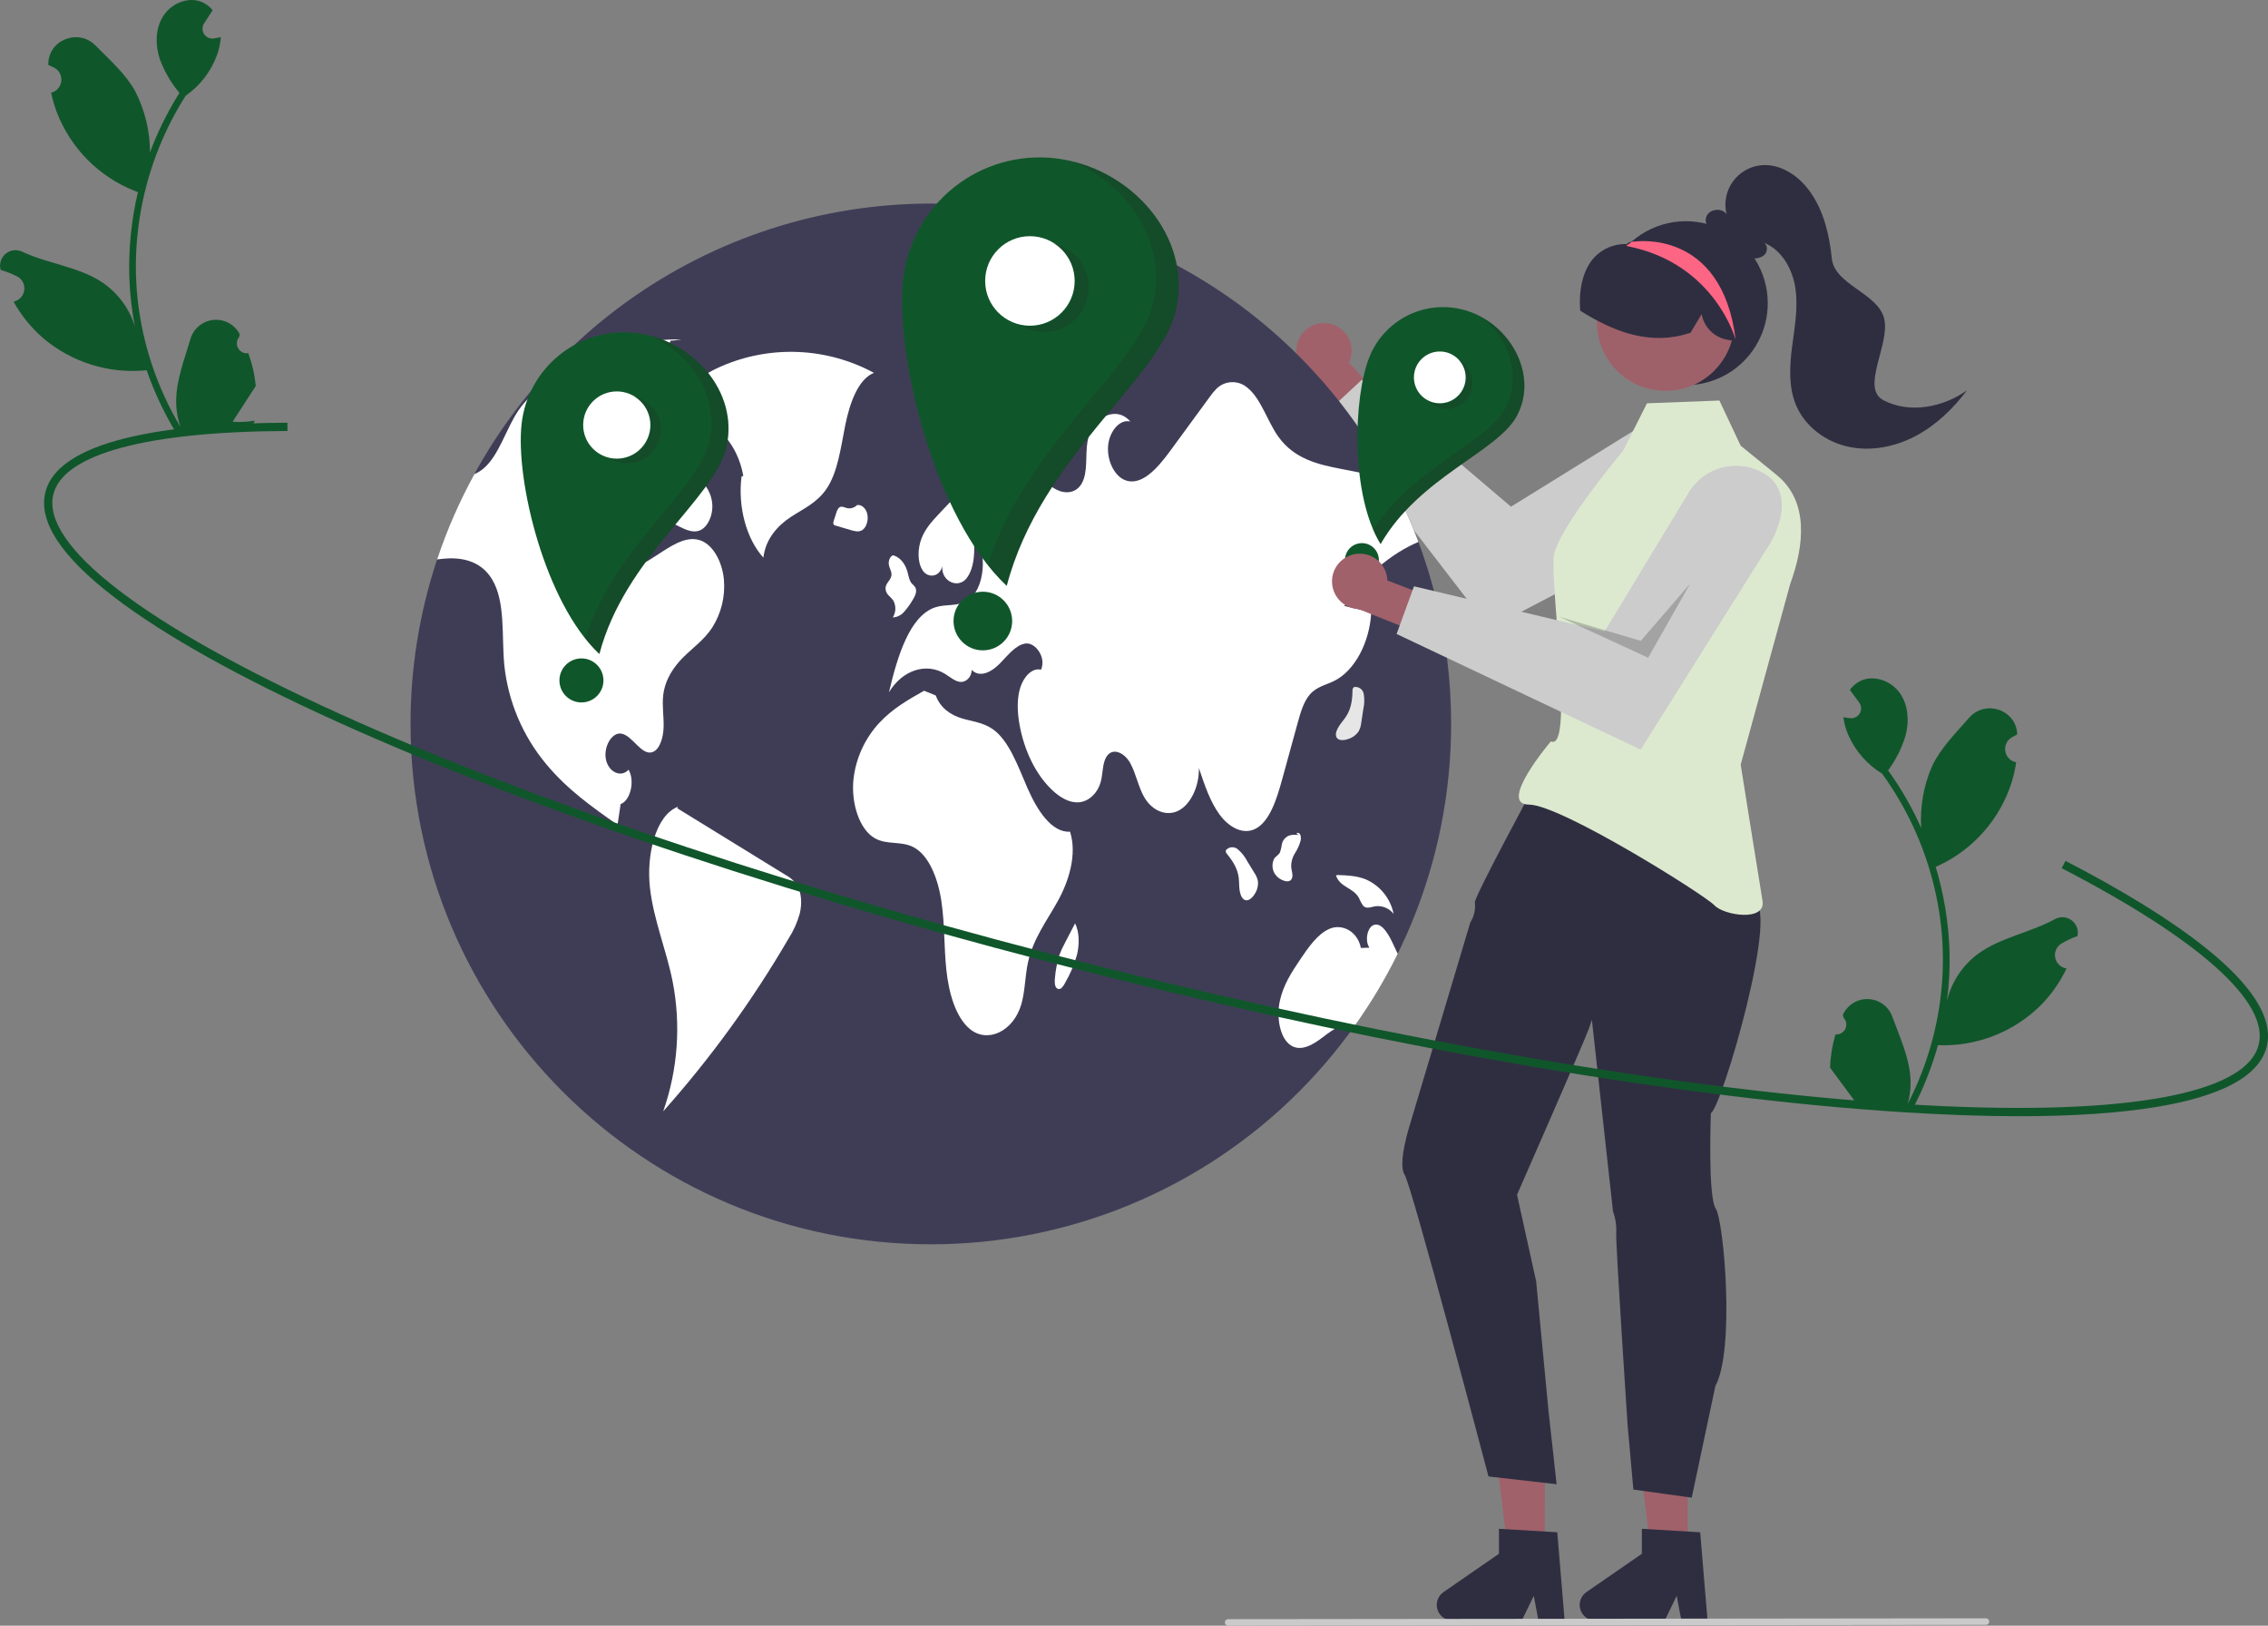 <svg width="480" height="344" viewBox="0 0 480 344" fill="none" xmlns="http://www.w3.org/2000/svg">
<rect x="0" y="0" width="480" height="344" fill="#808080" stroke="none"/>
<g clip-path="url(#clip0_2335_1412)">
<path d="M388.458 218.886C388.887 218.925 389.318 218.832 389.692 218.619C390.066 218.406 390.366 218.082 390.551 217.693C390.735 217.304 390.796 216.867 390.724 216.442C390.652 216.017 390.451 215.625 390.148 215.318C390.105 215.105 390.074 214.952 390.031 214.739C390.052 214.694 390.074 214.649 390.095 214.604C390.576 213.601 391.342 212.763 392.298 212.194C393.254 211.625 394.357 211.352 395.468 211.407C396.579 211.463 397.648 211.846 398.542 212.508C399.436 213.17 400.115 214.081 400.493 215.127C402.003 219.303 403.978 223.507 404.309 227.863C404.455 229.789 404.265 231.725 403.749 233.586C408.15 225.058 410.666 215.683 411.125 206.097C411.238 203.691 411.216 201.281 411.06 198.878C410.93 196.908 410.714 194.948 410.412 192.998C408.758 182.415 404.618 172.376 398.332 163.705C395.183 161.791 392.696 158.959 391.206 155.588C390.666 154.377 390.304 153.093 390.132 151.778C390.494 151.843 390.863 151.89 391.227 151.931C391.34 151.942 391.459 151.953 391.573 151.965L391.615 151.969C392.015 152.005 392.417 151.926 392.772 151.739C393.128 151.553 393.422 151.267 393.619 150.918C393.816 150.568 393.908 150.169 393.884 149.768C393.859 149.368 393.72 148.983 393.481 148.659C393.333 148.458 393.185 148.258 393.036 148.057C392.811 147.747 392.579 147.443 392.354 147.133C392.328 147.103 392.304 147.072 392.281 147.04C392.022 146.686 391.763 146.339 391.504 145.985C392.042 145.23 392.747 144.609 393.564 144.171C396.394 142.686 400.142 143.98 402.016 146.565C403.896 149.149 404.109 152.662 403.271 155.743C402.466 158.36 401.222 160.821 399.591 163.021C399.732 163.219 399.878 163.411 400.019 163.609C402.586 167.248 404.791 171.129 406.601 175.197C406.323 170.721 407.112 166.243 408.902 162.131C410.701 158.305 413.886 155.16 416.712 151.911C420.108 148.009 426.601 150.084 426.926 155.245C426.93 155.295 426.933 155.345 426.935 155.395C426.528 155.601 426.129 155.82 425.738 156.053C425.246 156.35 424.855 156.788 424.616 157.311C424.378 157.833 424.303 158.415 424.401 158.981C424.499 159.547 424.765 160.07 425.166 160.482C425.566 160.894 426.082 161.175 426.645 161.289L426.702 161.301C426.495 162.723 426.179 164.128 425.758 165.502C424.546 169.338 422.554 172.882 419.908 175.912C417.262 178.942 414.019 181.392 410.381 183.11C410.142 183.219 409.91 183.327 409.671 183.43C411.412 189.204 412.393 195.18 412.592 201.207C412.698 204.762 412.517 208.32 412.049 211.846L412.073 211.722C413.021 207.821 415.287 204.367 418.487 201.942C423.237 198.397 429.766 197.314 434.842 194.523C435.383 194.21 436.001 194.059 436.624 194.087C437.248 194.114 437.85 194.319 438.361 194.678C438.872 195.037 439.269 195.534 439.506 196.111C439.744 196.688 439.811 197.321 439.7 197.935C439.692 197.979 439.683 198.023 439.674 198.066C438.924 198.332 438.192 198.644 437.481 199C437.074 199.206 436.675 199.425 436.283 199.658C435.791 199.955 435.4 200.393 435.162 200.916C434.923 201.438 434.848 202.02 434.946 202.586C435.044 203.152 435.311 203.675 435.711 204.087C436.112 204.499 436.627 204.78 437.19 204.894L437.248 204.906C437.289 204.914 437.325 204.921 437.366 204.929C435.969 207.872 434.076 210.553 431.77 212.854C428.923 215.637 425.538 217.809 421.822 219.237C418.107 220.665 414.138 221.32 410.161 221.16L410.155 221.159C408.857 225.8 407.08 230.293 404.854 234.565L388.182 233.789C388.131 233.601 388.086 233.408 388.041 233.22C389.58 233.389 391.133 233.369 392.667 233.16C391.501 231.585 390.335 229.997 389.169 228.422C389.142 228.392 389.118 228.361 389.095 228.329C388.504 227.523 387.906 226.723 387.315 225.917L387.315 225.916C387.392 223.533 387.776 221.17 388.457 218.886L388.458 218.886Z" fill="#10562B"/>
<path d="M52.551 74.732C52.125 74.798 51.689 74.732 51.302 74.542C50.915 74.352 50.596 74.048 50.388 73.671C50.18 73.294 50.092 72.862 50.138 72.433C50.184 72.004 50.36 71.6 50.643 71.275C50.673 71.06 50.694 70.906 50.724 70.691C50.7 70.647 50.676 70.604 50.652 70.56C50.11 69.589 49.293 68.799 48.304 68.29C47.315 67.782 46.197 67.577 45.092 67.701C43.987 67.826 42.943 68.274 42.091 68.99C41.24 69.705 40.619 70.657 40.306 71.724C39.057 75.985 37.346 80.304 37.284 84.672C37.258 86.603 37.566 88.524 38.197 90.349C33.277 82.109 30.187 72.907 29.136 63.368C28.875 60.974 28.748 58.567 28.755 56.159C28.763 54.185 28.858 52.215 29.039 50.25C30.035 39.586 33.547 29.31 39.286 20.266C42.311 18.162 44.618 15.181 45.897 11.726C46.361 10.483 46.642 9.179 46.733 7.856C46.376 7.943 46.01 8.013 45.65 8.076C45.538 8.094 45.419 8.113 45.307 8.131L45.264 8.138C44.868 8.199 44.462 8.144 44.096 7.98C43.729 7.816 43.418 7.55 43.2 7.213C42.981 6.876 42.865 6.483 42.864 6.082C42.864 5.68 42.98 5.288 43.198 4.95C43.333 4.741 43.469 4.531 43.605 4.321C43.81 3.998 44.023 3.68 44.228 3.357C44.252 3.326 44.275 3.293 44.296 3.259C44.532 2.891 44.77 2.528 45.006 2.159C44.423 1.438 43.681 0.862 42.838 0.476C39.922 -0.832 36.26 0.692 34.55 3.387C32.833 6.082 32.837 9.602 33.864 12.625C34.829 15.188 36.223 17.567 37.987 19.662C37.859 19.868 37.724 20.069 37.596 20.276C35.259 24.066 33.298 28.076 31.743 32.248C31.744 27.763 30.68 23.342 28.638 19.349C26.606 15.641 23.234 12.699 20.212 9.631C16.582 5.947 10.23 8.418 10.223 13.59C10.223 13.64 10.223 13.69 10.224 13.74C10.642 13.92 11.054 14.114 11.46 14.323C11.969 14.589 12.386 15.002 12.656 15.508C12.927 16.015 13.038 16.592 12.975 17.163C12.912 17.734 12.678 18.272 12.304 18.708C11.93 19.144 11.433 19.456 10.878 19.605L10.821 19.62C11.116 21.027 11.518 22.409 12.023 23.755C13.47 27.509 15.677 30.923 18.505 33.783C21.333 36.644 24.722 38.889 28.459 40.379C28.704 40.473 28.943 40.567 29.187 40.655C27.807 46.525 27.196 52.55 27.37 58.578C27.483 62.133 27.885 65.673 28.569 69.164L28.538 69.041C27.35 65.206 24.876 61.898 21.532 59.676C16.572 56.431 9.989 55.754 4.749 53.281C4.191 53.003 3.564 52.89 2.944 52.956C2.323 53.022 1.734 53.264 1.247 53.654C0.759 54.043 0.393 54.564 0.192 55.155C-0.009 55.746 -0.037 56.382 0.111 56.988C0.123 57.031 0.134 57.074 0.146 57.117C0.911 57.335 1.661 57.601 2.393 57.913C2.811 58.093 3.223 58.287 3.628 58.496C4.138 58.762 4.555 59.175 4.825 59.682C5.096 60.188 5.207 60.765 5.144 61.336C5.081 61.907 4.847 62.445 4.473 62.881C4.099 63.317 3.602 63.63 3.047 63.778L2.99 63.793C2.949 63.803 2.914 63.813 2.873 63.824C4.449 66.675 6.504 69.234 8.949 71.388C11.962 73.99 15.475 75.948 19.271 77.144C23.068 78.34 27.07 78.748 31.03 78.343L31.036 78.342C32.618 82.893 34.669 87.268 37.155 91.395L53.746 89.59C53.786 89.399 53.819 89.203 53.852 89.013C52.327 89.277 50.775 89.353 49.231 89.239C50.298 87.595 51.364 85.939 52.43 84.294C52.455 84.263 52.477 84.23 52.498 84.197C53.038 83.356 53.585 82.52 54.125 81.679L54.126 81.678C53.901 79.305 53.372 76.97 52.551 74.732L52.551 74.732Z" fill="#10562B"/>
<path d="M281.775 68.584C282.596 68.81 283.358 69.213 284.006 69.765C284.655 70.317 285.174 71.005 285.528 71.779C285.882 72.554 286.062 73.397 286.055 74.249C286.048 75.1 285.854 75.94 285.488 76.709L294.391 86.607L289.695 93.484L277.319 79.33C276.068 78.628 275.118 77.492 274.649 76.137C274.18 74.782 274.224 73.302 274.773 71.977C275.323 70.653 276.339 69.576 277.629 68.95C278.92 68.325 280.395 68.194 281.775 68.584Z" fill="#A0616A"/>
<path d="M365.127 92.889C364.324 91.582 363.271 90.447 362.029 89.549C360.787 88.65 359.379 88.005 357.887 87.652C356.395 87.298 354.848 87.243 353.335 87.489C351.821 87.734 350.371 88.276 349.068 89.084L319.787 107.218L288.201 80.37L280.343 87.687L315.236 132.956L360.586 109.315C359.528 109.867 366.405 94.97 365.127 92.889Z" fill="#CCCCCC"/>
<path d="M307.12 153.186C307.123 167.647 304.277 181.967 298.744 195.328C293.211 208.688 285.1 220.828 274.874 231.053C264.649 241.279 252.508 249.389 239.147 254.922C225.786 260.455 211.466 263.301 197.004 263.298C136.19 263.298 86.888 213.998 86.888 153.186C86.878 141.358 88.774 129.604 92.504 118.379C99.828 96.456 113.858 77.39 132.61 63.876C151.363 50.363 173.89 43.086 197.004 43.075C216.939 43.068 236.502 48.475 253.604 58.717C270.706 68.96 284.706 83.655 294.108 101.232C296.439 105.569 298.473 110.059 300.195 114.672C300.434 115.314 300.666 115.956 300.892 116.605V116.611C301.902 119.462 302.791 122.365 303.56 125.322C305.931 134.42 307.128 143.784 307.12 153.186Z" fill="#3F3D56"/>
<path d="M184.957 78.896C180.008 76.22 174.514 74.709 168.893 74.479C163.272 74.249 157.672 75.306 152.522 77.569C147.987 79.542 143.211 83.083 141.698 89.476C147.817 85.865 155.738 91.57 157.312 100.722L156.945 100.824C156.113 107.163 157.969 114.065 161.564 117.995C162.035 113.912 164.72 111.134 167.361 109.398C170.001 107.662 172.923 106.401 174.938 103.417C177.328 99.88 177.935 94.71 178.884 89.995C179.833 85.278 181.634 80.21 184.957 78.896Z" fill="white"/>
<path d="M150.707 132.84C149.012 135.385 146.749 136.982 144.718 138.97C142.693 140.964 140.766 143.656 140.362 147.112C140.105 149.326 140.503 151.577 140.448 153.817C140.393 156.055 139.646 158.576 138.123 159.132C135.719 160.001 133.883 155.535 131.412 155.223C129.448 154.979 127.68 158.068 128.249 160.747C128.818 163.427 131.492 164.613 133.027 162.864C134.416 165.195 133.437 169.422 131.351 170.137C131.131 171.606 130.91 173.068 130.696 174.536C125.423 170.847 120.095 167.097 115.61 161.696C110.623 155.739 107.53 148.428 106.728 140.701C106.147 134.492 107.009 127.39 104.158 122.612C101.876 118.789 97.961 117.945 94.438 118.183C93.795 118.226 93.147 118.299 92.504 118.379C94.582 112.138 97.222 106.098 100.39 100.333C101.107 100.025 101.773 99.611 102.366 99.103C105.645 96.32 107.101 90.686 109.762 86.789C109.933 86.538 110.111 86.294 110.294 86.055C113.017 82.501 116.663 80.672 120.186 78.971C127.986 75.185 136.012 71.349 144.247 71.875L141.904 72.102C139.169 79.76 136.432 87.419 133.694 95.078C133.278 96.253 132.858 97.429 132.434 98.608C130.88 102.963 129.277 107.6 129.516 112.476C129.656 115.363 130.659 118.446 132.568 119.437C134.348 120.355 136.294 119.229 138.013 118.116C138.741 117.651 139.463 117.186 140.191 116.715C142.803 115.033 145.696 113.308 148.455 114.433C150.982 115.461 152.848 118.893 153.203 122.594C153.528 126.191 152.65 129.795 150.707 132.84Z" fill="white"/>
<path d="M166.243 185.129C158.614 180.432 150.984 175.735 143.355 171.038L143.485 170.704C138.741 172.511 136.772 180.942 137.556 187.837C138.34 194.732 140.998 200.896 142.341 207.615C144.151 216.809 143.468 226.32 140.361 235.16C150.393 223.904 159.271 211.671 166.863 198.644C167.923 197.002 168.731 195.21 169.26 193.329C169.745 191.327 169.67 188.92 168.699 187.315C168.075 186.393 167.231 185.642 166.243 185.129Z" fill="white"/>
<path d="M136.133 99.673C135.323 101.495 135.011 103.923 135.746 105.808C136.497 107.733 138.084 108.603 139.546 109.327L143.761 111.416C145.164 112.111 146.675 112.813 148.105 112.241C149.829 111.552 151.025 108.848 150.715 106.339C150.386 103.668 148.703 101.832 147.146 100.267C144.967 98.078 142.789 95.889 140.61 93.7L139.382 95.204C138.054 96.499 136.955 98.01 136.133 99.673Z" fill="white"/>
<path d="M284.522 128.222C286.418 128.668 288.315 129.115 290.211 129.561C289.881 135.966 286.706 141.894 282.448 144.041C280.674 144.934 278.698 145.264 277.23 146.935C275.902 148.452 275.229 150.813 274.611 153.07C273.529 157.01 272.446 160.949 271.363 164.889C270.201 169.134 268.708 173.851 265.686 175.38C263.092 176.695 260.125 175.086 258.131 172.389C256.136 169.691 254.919 166.063 253.738 162.528C253.812 166.381 252.019 170.162 249.481 171.502C246.936 172.841 243.84 171.63 242.139 168.639C240.916 166.492 240.408 163.659 239.209 161.481C238.01 159.304 235.496 158.056 234.187 160.099C233.324 161.457 233.434 163.537 233.006 165.262C232.339 167.941 230.32 169.623 228.32 169.77C226.326 169.917 224.38 168.767 222.71 167.207C219.266 163.977 216.727 158.851 215.742 153.156C215.308 150.617 215.186 147.852 215.938 145.472C216.691 143.093 218.507 141.258 220.312 141.71C221.499 139.202 219.156 135.874 217.045 136.168C214.929 136.462 213.271 138.731 211.533 140.475C209.802 142.218 207.38 143.484 205.636 141.753C205.648 143.362 204.339 144.426 203.207 144.292C202.082 144.163 201.079 143.258 200.045 142.616C196.05 140.126 190.978 141.778 188.14 146.488C189.914 138.939 192.514 130.277 197.965 128.503C200.192 127.775 202.62 128.375 204.725 127.114C208.45 124.882 209.203 116.446 205.985 112.965C206.395 116.256 206.315 120.098 204.578 122.349C202.84 124.6 199.194 123.132 199.415 119.804C198.913 122.098 196.417 122.447 195.267 120.685C194.111 118.923 194.209 116.042 195.028 113.938C195.848 111.833 197.243 110.322 198.595 108.873C201.501 105.759 204.449 102.609 207.814 100.651C211.185 98.693 215.075 98.033 218.452 99.978C220.233 101.006 221.799 102.719 223.616 103.624C225.432 104.535 227.739 104.419 228.944 102.29C230.296 99.917 229.66 96.393 230.161 93.426C231.061 88.184 236.303 85.731 239.209 89.193C237.037 88.637 234.792 91.206 234.523 94.32C234.248 97.433 235.82 100.578 237.924 101.52C241.46 103.086 244.923 99.146 247.596 95.5C250.386 91.683 253.18 87.868 255.977 84.055C256.424 83.406 256.926 82.796 257.476 82.232C258.352 81.378 259.521 80.889 260.744 80.864C261.967 80.839 263.154 81.28 264.065 82.097C266.891 84.403 268.219 89.132 270.537 92.386C273.902 97.115 278.937 98.265 283.623 99.183C287.116 99.862 290.611 100.545 294.108 101.232C296.439 105.569 298.473 110.059 300.195 114.672C294.273 117.186 288.81 121.89 284.522 128.222Z" fill="white"/>
<path d="M295.815 201.825C293.194 207.147 290.146 212.247 286.7 217.075C284.498 216.133 282.13 217.816 280.068 219.394C277.915 221.046 275.327 222.654 273.119 221.15C270.862 219.608 270.134 215.295 270.849 211.876C271.565 208.462 273.351 205.746 275.083 203.165C276.918 200.424 278.882 197.58 281.433 196.515C283.99 195.451 287.275 196.956 288.021 200.589L289.832 200.528C288.816 199.133 289.349 196.246 290.713 195.738C292.285 195.145 293.649 197.304 294.579 199.213C294.995 200.075 295.417 200.944 295.815 201.825Z" fill="white"/>
<path d="M226.463 175.986C222.571 176.231 219.488 171.44 217.439 166.726C215.39 162.012 213.521 156.622 210.009 154.223C208.002 152.852 205.714 152.664 203.538 152C201.361 151.335 199.083 149.961 198.043 147.162L195.574 146.164C192.313 147.998 189.009 149.864 186.2 152.848C183.048 156.195 181.086 160.486 180.614 165.059C180.142 170 181.884 175.511 185.138 177.367C187.709 178.834 190.703 177.909 193.308 179.252C196.562 180.93 198.494 185.804 199.225 190.616C199.957 195.428 199.771 200.429 200.295 205.296C200.818 210.163 202.26 215.227 205.244 217.721C208.979 220.842 214.459 218.248 216.134 212.567C216.956 209.78 216.928 206.636 217.543 203.743C218.625 198.649 221.546 194.869 223.863 190.69C226.18 186.511 228.004 180.836 226.463 175.986Z" fill="white"/>
<path d="M188.002 125.927C188.365 126.261 188.704 126.621 189.016 127.003C189.339 127.56 189.503 128.194 189.492 128.837C189.481 129.48 189.295 130.108 188.954 130.654C189.422 130.627 189.881 130.503 190.299 130.291C190.718 130.078 191.088 129.781 191.386 129.418C192.096 128.609 192.721 127.728 193.25 126.791C193.647 126.144 194.07 125.268 193.8 124.5C193.616 123.975 193.182 123.751 192.877 123.356C192.394 122.731 192.274 121.737 192.024 120.879C191.484 119.025 190.19 117.661 188.786 117.466L188.981 117.504C188.394 117.705 187.984 118.636 188.114 119.474C188.232 120.238 188.723 120.872 188.674 121.65C188.604 122.77 187.485 123.295 187.416 124.415C187.405 124.976 187.615 125.52 188.002 125.927Z" fill="white"/>
<path d="M181.333 106.902C181.339 106.901 181.345 106.9 181.351 106.899C181.471 106.79 181.582 106.672 181.683 106.545L181.333 106.902Z" fill="#E6E6E6"/>
<path d="M182.501 112.157C183.362 111.604 183.842 110.074 183.558 108.793C183.275 107.52 182.274 106.664 181.351 106.899C181.083 107.17 180.751 107.369 180.385 107.477C180.019 107.585 179.632 107.598 179.26 107.515C178.689 107.368 178.063 106.989 177.568 107.419C177.285 107.74 177.086 108.127 176.991 108.545C176.808 109.107 176.625 109.669 176.442 110.232C176.355 110.433 176.332 110.656 176.377 110.871C176.412 110.957 176.469 111.033 176.541 111.09C176.614 111.148 176.7 111.186 176.792 111.201C177.891 111.525 178.991 111.849 180.09 112.173C180.891 112.409 181.756 112.637 182.501 112.157Z" fill="white"/>
<path d="M265.48 184.708C264.972 183.876 264.464 183.044 263.956 182.212C263.457 181.249 262.775 180.392 261.947 179.691C261.765 179.538 261.555 179.424 261.328 179.354C261.101 179.284 260.863 179.26 260.627 179.284C260.391 179.308 260.162 179.378 259.954 179.492C259.745 179.605 259.562 179.759 259.414 179.944L259.475 180.419C260.634 181.872 261.859 183.486 262.153 185.643C262.268 186.493 262.228 187.373 262.33 188.227C262.431 189.08 262.72 189.966 263.271 190.334C264.071 190.868 265.011 190.08 265.58 189.119C266.089 188.329 266.317 187.391 266.228 186.455C266.101 185.828 265.847 185.233 265.48 184.708Z" fill="white"/>
<path d="M288.093 152.94C288.24 151.976 288.387 151.012 288.534 150.049C288.773 148.99 288.802 147.896 288.621 146.826C288.58 146.592 288.493 146.369 288.365 146.17C288.236 145.97 288.069 145.799 287.873 145.665C287.677 145.531 287.457 145.437 287.224 145.39C286.992 145.343 286.752 145.342 286.519 145.389L286.261 145.792C286.211 147.649 286.109 149.673 284.945 151.512C284.486 152.237 283.889 152.884 283.417 153.603C282.945 154.321 282.595 155.185 282.78 155.821C283.048 156.745 284.274 156.747 285.329 156.378C286.227 156.102 287.006 155.531 287.54 154.758C287.847 154.196 288.035 153.577 288.093 152.94Z" fill="#E6E6E6"/>
<path d="M273.451 185.79C273.699 185.076 273.341 184.257 273.265 183.468C273.229 182.449 273.499 181.442 274.041 180.578C274.579 179.763 274.987 178.868 275.25 177.928C275.36 177.499 275.34 177.047 275.192 176.63C275.023 176.252 274.616 176.08 274.382 176.379L274.882 176.701C274.207 176.58 273.514 176.614 272.853 176.799C272.476 176.943 272.14 177.176 271.872 177.478C271.605 177.78 271.414 178.141 271.315 178.533C271.233 179.143 271.098 179.744 270.912 180.331C270.614 180.944 270.036 181.148 269.673 181.686C269.426 182.163 269.301 182.695 269.31 183.232C269.319 183.769 269.461 184.296 269.724 184.764C270.18 185.531 270.905 186.101 271.757 186.363C272.367 186.582 273.172 186.593 273.451 185.79Z" fill="white"/>
<path d="M287.645 190.073C287.866 190.647 288.161 191.19 288.524 191.687C289.204 192.371 290.128 191.951 290.952 191.784C291.7 191.666 292.466 191.753 293.169 192.035C293.872 192.317 294.486 192.784 294.945 193.386C294.625 191.791 293.927 190.297 292.91 189.028C291.893 187.759 290.586 186.753 289.1 186.094C287.156 185.302 285.11 185.225 283.089 185.154L282.74 185.244C283.629 187.833 286.422 187.775 287.645 190.073Z" fill="white"/>
<path d="M227.528 195.369L227.533 195.38C227.567 195.315 227.6 195.25 227.634 195.184L227.528 195.369Z" fill="#E6E6E6"/>
<path d="M225.374 199.537C224.905 200.389 224.501 201.276 224.166 202.19C223.723 203.671 223.43 205.192 223.291 206.731C223.181 207.606 223.148 208.723 223.696 209.15C223.853 209.254 224.043 209.298 224.231 209.273C224.418 209.247 224.589 209.154 224.713 209.012C225.018 208.689 225.267 208.319 225.451 207.915C226.528 206.06 227.365 204.074 227.941 202.007C228.465 199.829 228.46 197.265 227.533 195.38C226.813 196.766 226.094 198.151 225.374 199.537Z" fill="white"/>
<path d="M204.601 88.498C204.943 88.832 205.376 89.059 205.845 89.151C206.314 89.242 206.8 89.195 207.243 89.013C208.16 88.613 209.001 88.057 209.729 87.371C210.332 86.925 210.844 86.367 211.236 85.728C211.452 85.346 211.591 84.924 211.643 84.489C211.696 84.053 211.663 83.611 211.544 83.188C211.204 82.192 210.34 81.859 209.578 81.633C208.358 81.271 207.138 80.909 205.918 80.547L206.8 79.752C205.892 79.264 204.888 80.169 204.32 81.289C203.956 82.02 203.703 82.801 203.567 83.606C203.264 85.364 203.561 87.456 204.601 88.498Z" fill="#E6E6E6"/>
<path d="M226.141 81.267C226.485 81.646 226.96 81.88 227.47 81.922C227.98 81.963 228.487 81.809 228.888 81.491C229.233 81.232 229.519 80.903 229.728 80.526C229.938 80.149 230.065 79.732 230.103 79.302C230.189 78.343 229.715 77.276 229.037 77.193L229.192 76.295C227.886 76.059 226.28 76.012 225.58 77.597C225.344 78.204 225.272 78.863 225.37 79.507C225.469 80.151 225.734 80.758 226.141 81.267Z" fill="#E6E6E6"/>
<path d="M223.263 33.488C215.61 32.625 207.927 34.837 201.905 39.638C195.882 44.439 192.014 51.436 191.151 59.089C189.353 75.026 197.749 109.634 213.058 123.96C220.266 96.512 245.524 80.232 248.866 65.599C252.437 49.964 239.201 35.286 223.263 33.488Z" fill="#10562B"/>
<path d="M217.97 68.918C223.201 68.918 227.441 64.677 227.441 59.447C227.441 54.216 223.201 49.976 217.97 49.976C212.739 49.976 208.499 54.216 208.499 59.447C208.499 64.677 212.739 68.918 217.97 68.918Z" fill="white"/>
<path d="M208.012 137.615C211.438 137.615 214.215 134.838 214.215 131.412C214.215 127.986 211.438 125.209 208.012 125.209C204.586 125.209 201.808 127.986 201.808 131.412C201.808 134.838 204.586 137.615 208.012 137.615Z" fill="#10562B"/>
<path opacity="0.2" d="M225.807 52.661C226.873 53.302 227.802 54.146 228.542 55.146C229.282 56.146 229.817 57.282 230.118 58.488C230.419 59.695 230.479 60.949 230.295 62.179C230.112 63.409 229.687 64.591 229.047 65.657C228.406 66.723 227.562 67.653 226.562 68.392C225.562 69.132 224.426 69.668 223.22 69.969C220.782 70.576 218.204 70.191 216.051 68.897C218.246 69.385 220.543 69.076 222.531 68.026C224.52 66.975 226.069 65.251 226.902 63.162C227.736 61.074 227.798 58.757 227.079 56.626C226.36 54.495 224.906 52.69 222.978 51.533C223.976 51.754 224.931 52.135 225.807 52.661Z" fill="#231F20"/>
<path opacity="0.2" d="M248.903 65.63C245.561 80.263 220.303 96.543 213.095 123.991C211.655 122.63 210.318 121.165 209.094 119.608C217.194 93.808 240.88 78.131 244.109 63.993C246.999 51.34 238.881 39.315 227.232 34.235C241.333 37.779 252.176 51.302 248.903 65.63Z" fill="#231F20"/>
<path d="M134.51 70.441C128.762 69.793 122.993 71.454 118.47 75.06C113.947 78.665 111.042 83.92 110.394 89.667C109.044 101.635 115.35 127.624 126.846 138.383C132.259 117.77 151.226 105.544 153.736 94.556C156.418 82.814 146.478 71.791 134.51 70.441Z" fill="#10562B"/>
<path d="M130.535 97.048C134.463 97.048 137.647 93.863 137.647 89.935C137.647 86.007 134.463 82.823 130.535 82.823C126.607 82.823 123.422 86.007 123.422 89.935C123.422 93.863 126.607 97.048 130.535 97.048Z" fill="white"/>
<path d="M123.056 148.637C125.629 148.637 127.715 146.552 127.715 143.979C127.715 141.406 125.629 139.321 123.056 139.321C120.483 139.321 118.398 141.406 118.398 143.979C118.398 146.552 120.483 148.637 123.056 148.637Z" fill="#10562B"/>
<path opacity="0.2" d="M136.42 84.84C137.22 85.321 137.918 85.955 138.474 86.706C139.029 87.457 139.431 88.309 139.657 89.216C139.883 90.122 139.929 91.064 139.79 91.987C139.652 92.911 139.334 93.799 138.853 94.599C138.372 95.4 137.738 96.098 136.987 96.653C136.236 97.209 135.383 97.611 134.477 97.837C133.57 98.063 132.629 98.108 131.705 97.97C130.781 97.832 129.894 97.513 129.093 97.032C130.742 97.399 132.467 97.167 133.96 96.378C135.453 95.589 136.617 94.294 137.242 92.726C137.868 91.157 137.915 89.417 137.375 87.817C136.835 86.217 135.743 84.861 134.295 83.993C135.044 84.159 135.762 84.445 136.42 84.84Z" fill="#231F20"/>
<path opacity="0.2" d="M153.764 94.579C151.254 105.567 132.287 117.793 126.874 138.406C125.792 137.384 124.788 136.284 123.869 135.114C129.952 115.739 147.739 103.967 150.164 93.35C152.335 83.847 146.238 74.817 137.49 71.002C148.079 73.664 156.222 83.819 153.764 94.579Z" fill="#231F20"/>
<path d="M357.186 328.083H349.377L345.661 297.963L357.187 297.963L357.186 328.083Z" fill="#A0616A"/>
<path d="M361.387 342.91H355.845L354.856 337.679L352.323 342.91H337.626C336.922 342.91 336.236 342.685 335.668 342.268C335.101 341.85 334.682 341.262 334.472 340.59C334.262 339.917 334.273 339.195 334.503 338.53C334.733 337.864 335.169 337.288 335.749 336.888L347.485 328.783V323.494L359.83 324.231L361.387 342.91Z" fill="#2F2E41"/>
<path d="M326.938 328.083H319.129L315.414 297.963L326.94 297.963L326.938 328.083Z" fill="#A0616A"/>
<path d="M331.14 342.91H325.598L324.609 337.679L322.076 342.91H307.379C306.675 342.91 305.989 342.685 305.421 342.268C304.854 341.85 304.435 341.262 304.225 340.59C304.015 339.917 304.026 339.195 304.256 338.53C304.486 337.864 304.922 337.288 305.502 336.888L317.238 328.783V323.494L329.583 324.231L331.14 342.91Z" fill="#2F2E41"/>
<path d="M297.27 248.559C298.765 250.801 315.023 312.421 315.023 312.421L329.438 314.064L327.727 298.56L325.112 271.124L321.062 252.811C321.062 252.811 335.363 220.263 336.268 217.671L336.91 215.81L341.378 256.36C341.909 257.807 342.141 259.348 342.058 260.888C341.924 263.421 344.464 301.527 344.464 301.527L345.686 315.193L358.037 316.908L363.048 293.263C367.232 285.582 364.833 258.287 363.122 255.747C361.411 253.206 362.091 235.513 362.091 235.513C364.276 234.744 377.306 190.315 370.789 190.578C371.207 188.209 371.536 186.095 371.536 186.095L360.223 176.971L331.911 169.612L324.768 166.182C324.768 166.182 312.011 189.771 312.138 190.944C312.314 192.43 311.974 193.931 311.174 195.195L298.294 238.3C298.294 238.3 295.761 246.295 297.27 248.559Z" fill="#2F2E41"/>
<path d="M368.399 94.313L363.895 84.751L348.566 85.34L343.565 95.288C343.565 95.288 329.275 112.356 328.813 117.905C328.231 124.885 333.066 159.093 328.231 156.876C328.231 156.876 316.833 170.254 323.578 170.254C330.322 170.254 360.83 189.404 362.831 191.558C364.833 193.711 373.77 195.108 373.02 190.612C372.271 186.116 368.399 161.8 368.399 161.8L378.88 123.566C381.897 115.312 382.835 106.053 376.017 100.508L368.399 94.313Z" fill="#DCE9CF"/>
<path d="M311.617 66.169C309.566 65.355 307.375 64.953 305.17 64.985C302.964 65.018 300.786 65.485 298.761 66.359C296.735 67.234 294.902 68.498 293.365 70.081C291.828 71.664 290.619 73.534 289.805 75.584C286.382 84.207 285.814 104.799 292.184 115.12C300.375 100.893 316.945 95.64 321.033 87.98C325.4 79.794 320.24 69.591 311.617 66.169Z" fill="#10562B"/>
<path d="M304.721 85.334C307.747 85.334 310.2 82.881 310.2 79.855C310.2 76.829 307.747 74.377 304.721 74.377C301.695 74.377 299.242 76.829 299.242 79.855C299.242 82.881 301.695 85.334 304.721 85.334Z" fill="white"/>
<path d="M288.236 122.102C290.218 122.102 291.825 120.496 291.825 118.514C291.825 116.532 290.218 114.926 288.236 114.926C286.255 114.926 284.648 116.532 284.648 118.514C284.648 120.496 286.255 122.102 288.236 122.102Z" fill="#10562B"/>
<path opacity="0.2" d="M310.125 77.257C311.129 78.306 311.675 79.711 311.643 81.163C311.612 82.615 311.005 83.994 309.957 84.999C308.909 86.004 307.504 86.551 306.053 86.521C304.601 86.491 303.22 85.886 302.215 84.839C303.366 85.444 304.695 85.621 305.964 85.336C307.234 85.052 308.36 84.324 309.143 83.285C309.925 82.246 310.312 80.962 310.234 79.663C310.156 78.365 309.618 77.136 308.718 76.198C309.241 76.473 309.716 76.83 310.125 77.257Z" fill="#231F20"/>
<path opacity="0.2" d="M321.049 88.002C316.962 95.663 300.391 100.916 292.201 115.143C291.603 114.165 291.079 113.144 290.633 112.089C299.071 98.917 314.672 93.762 318.621 86.361C322.155 79.737 319.45 71.792 313.718 67.188C321.051 71.307 325.051 80.501 321.049 88.002Z" fill="#231F20"/>
<path d="M286.619 117.278C287.453 117.106 288.315 117.119 289.144 117.317C289.972 117.514 290.748 117.89 291.415 118.419C292.082 118.948 292.626 119.617 293.006 120.379C293.387 121.141 293.596 121.977 293.619 122.828L306.049 127.599L304.992 135.859L287.533 128.876C286.101 128.819 284.738 128.239 283.704 127.245C282.671 126.251 282.038 124.913 281.925 123.483C281.812 122.054 282.228 120.632 283.093 119.489C283.958 118.345 285.213 117.559 286.619 117.278Z" fill="#A0616A"/>
<path d="M373.467 100.256C372.158 99.457 370.705 98.925 369.19 98.689C367.675 98.453 366.128 98.518 364.638 98.882C363.149 99.245 361.745 99.898 360.509 100.805C359.272 101.711 358.227 102.853 357.433 104.165L339.592 133.625L299.255 124.064L295.58 134.152L347.236 158.62L373.398 116.952C377.315 111.448 379.233 103.777 373.467 100.256Z" fill="#CCCCCC"/>
<path d="M374.133 64.152C374.134 66.992 373.438 69.788 372.106 72.295C370.774 74.803 368.847 76.945 366.494 78.534C364.14 80.123 361.433 81.111 358.609 81.409C355.785 81.707 352.931 81.308 350.298 80.246C347.664 79.184 345.332 77.492 343.505 75.318C341.678 73.145 340.413 70.556 339.82 67.779C339.228 65.002 339.326 62.122 340.106 59.392C340.887 56.662 342.325 54.165 344.296 52.12L344.379 52.037C344.518 51.892 344.657 51.746 344.802 51.607C344.803 51.607 344.804 51.607 344.805 51.606C344.806 51.606 344.807 51.606 344.807 51.605C344.808 51.604 344.808 51.604 344.809 51.603C344.809 51.602 344.809 51.601 344.809 51.6C344.99 51.434 345.17 51.267 345.357 51.108C347.864 48.91 350.951 47.481 354.249 46.993C357.546 46.504 360.915 46.976 363.951 48.353C366.987 49.729 369.562 51.951 371.368 54.754C373.174 57.556 374.134 60.819 374.133 64.152Z" fill="#2F2E41"/>
<path d="M352.512 82.711C360.545 82.711 367.058 76.199 367.058 68.166C367.058 60.132 360.545 53.62 352.512 53.62C344.478 53.62 337.965 60.132 337.965 68.166C337.965 76.199 344.478 82.711 352.512 82.711Z" fill="#9E616A"/>
<path d="M367.959 72.314L365.549 71.888C364.202 71.643 362.962 70.993 361.995 70.025C361.028 69.056 360.379 67.816 360.136 66.469L357.785 70.41L357.682 70.444C352.079 72.304 346.249 71.748 339.863 68.745C338.037 67.879 336.266 66.903 334.559 65.821L334.433 65.742L334.423 65.594C334.097 60.862 335.159 56.909 337.414 54.463C338.279 53.543 339.329 52.816 340.496 52.33C341.662 51.844 342.918 51.609 344.181 51.642C344.271 51.619 344.353 51.573 344.421 51.51C344.453 51.486 344.486 51.462 344.518 51.44V51.416L344.685 51.337C345.044 51.168 345.41 51.007 345.776 50.859C348.654 49.745 351.788 49.465 354.818 50.053C357.849 50.64 360.651 52.07 362.905 54.179C367.386 58.456 369.441 65.635 368.019 72.042L367.959 72.314Z" fill="#2F2E41"/>
<path d="M398.64 84.707C393.69 82.152 400.057 72.879 398.777 67.458C397.498 62.036 388.286 60.293 387.699 54.753C387.112 49.214 385.731 43.501 382.076 39.297C379.74 36.611 376.298 34.629 372.754 34.965C371.555 35.079 370.395 35.45 369.352 36.053C368.31 36.655 367.409 37.475 366.712 38.458C366.015 39.44 365.538 40.56 365.313 41.744C365.088 42.927 365.121 44.145 365.409 45.314C364.4 43.884 361.789 44.194 361.143 45.82C360.568 47.266 361.837 49.017 363.331 49.145C365.286 51.559 367.524 54.12 370.587 54.607C371.074 54.719 371.581 54.719 372.069 54.606C372.557 54.494 373.013 54.272 373.402 53.957C374.123 53.266 374.179 51.882 373.324 51.365C377.173 52.894 379.429 57.055 380 61.156C380.571 65.257 379.781 69.407 379.26 73.515C378.74 77.623 378.515 81.944 380.126 85.759C382.029 90.266 386.411 93.496 391.193 94.532C395.975 95.568 401.067 94.556 405.395 92.275C409.724 89.993 413.333 86.511 416.281 82.606C411.202 86.213 404.176 87.564 398.64 84.707Z" fill="#2F2E41"/>
<path d="M367.34 71.909C367.34 71.909 363.031 55.826 344.559 52.114C344.538 52.107 344.469 52.079 344.379 52.037C344.323 52.003 344.254 51.968 344.185 51.933C344.393 51.815 344.594 51.711 344.802 51.607L344.805 51.607L344.807 51.605L344.809 51.603L344.809 51.6C344.989 51.434 345.17 51.267 345.357 51.108L345.885 51.128C345.885 51.128 364.418 48.193 367.34 71.909Z" fill="#FD6584"/>
<path opacity="0.2" d="M357.692 123.518L347.26 135.604L330.022 130.514L348.814 139.174L357.692 123.518Z" fill="black"/>
<path d="M420.311 343.821L259.913 344C259.73 343.999 259.555 343.926 259.425 343.796C259.296 343.667 259.223 343.491 259.223 343.307C259.223 343.124 259.296 342.948 259.425 342.818C259.555 342.689 259.73 342.615 259.913 342.615L420.311 342.436C420.494 342.436 420.67 342.509 420.8 342.639C420.93 342.769 421.003 342.945 421.003 343.129C421.003 343.312 420.93 343.488 420.8 343.618C420.67 343.748 420.494 343.821 420.311 343.821Z" fill="#CACACA"/>
<path d="M427.351 236.193C419.84 236.193 411.608 235.909 402.655 235.341C356.346 232.4 296.361 222.177 233.75 206.554C171.14 190.931 113.384 171.775 71.122 152.615C50.535 143.281 34.735 134.446 24.16 126.355C12.965 117.789 8.068 110.322 9.605 104.163C12.599 92.164 39.114 89.539 60.829 89.45L60.837 91.195C31.015 91.317 13.422 96.073 11.298 104.586C8.592 115.428 30.66 132.354 71.843 151.025C114.012 170.143 171.662 189.263 234.173 204.861C296.684 220.459 356.558 230.665 402.766 233.6C447.891 236.466 475.326 231.891 478.031 221.049C480.278 212.047 465.468 198.786 436.331 183.708L437.133 182.158C458.305 193.114 482.88 208.828 479.725 221.471C478.188 227.63 470.357 231.92 456.449 234.223C448.521 235.535 438.783 236.193 427.351 236.193Z" fill="#10562B"/>
</g>
<defs>
<clipPath id="clip0_2335_1412">
<rect width="480" height="344" fill="white"/>
</clipPath>
</defs>
</svg>
